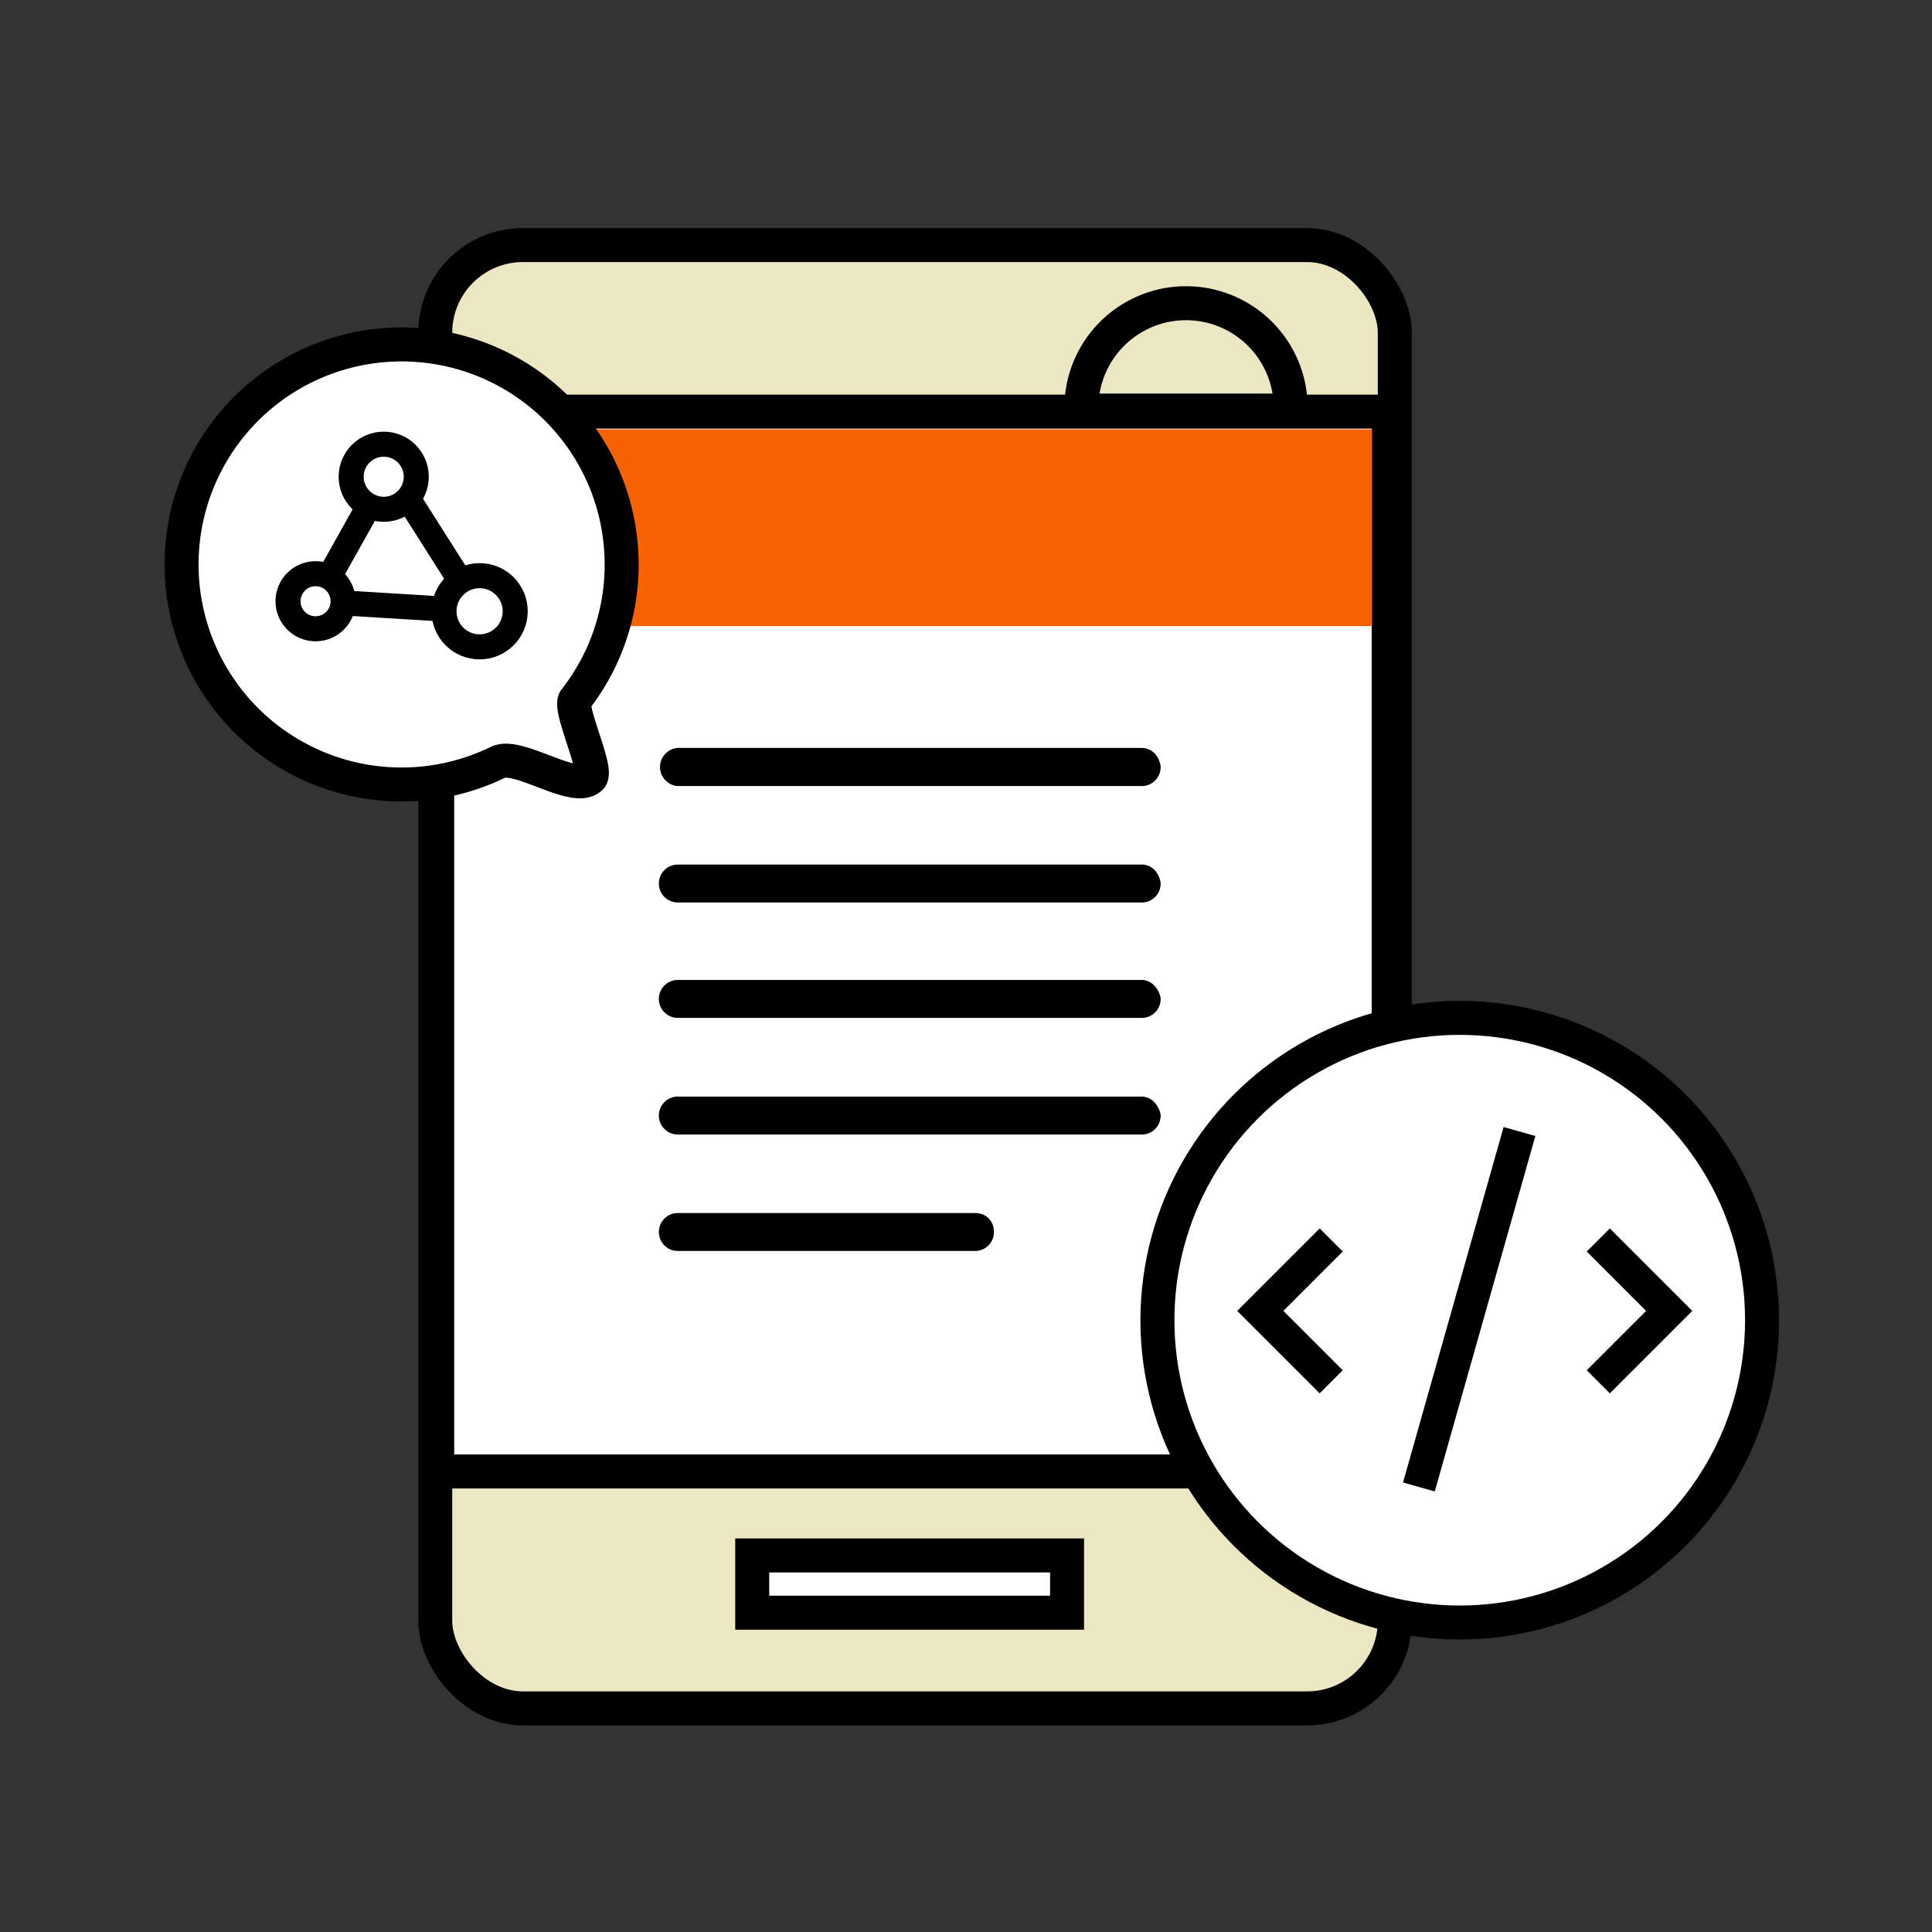 <svg xmlns="http://www.w3.org/2000/svg" viewBox="0 0 1080 1080"><rect x="0" y="0" width="1080" height="1080" fill="#333333" stroke="none"/><defs><style>.a{fill:#ede6c2;}.a,.b,.d,.e,.f{stroke:#000;stroke-miterlimit:10;}.a,.b{stroke-width:19px;}.b,.f{fill:#fff;}.c{fill:#f86200;}.d{stroke-width:10px;}.e{fill:none;}.e,.f{stroke-width:14px;}</style></defs><title>img-</title><rect class="a" x="243.3" y="137" width="536.4" height="818" rx="49" ry="49"/><rect class="b" x="244.4" y="230.1" width="531.9" height="592.46"/><rect class="b" x="420.5" y="869.5" width="176" height="32"/><path class="a" d="M721.5,229.5V228a58.5,58.5,0,0,0-117,0v1.5Z"/><rect class="c" x="257" y="240" width="510" height="110"/><circle class="b" cx="816" cy="738" r="169"/><path class="d" d="M638.2,488.3H378.9a5.6,5.6,0,1,0,0,11.2H638.2a5.5,5.5,0,0,0,5.6-5.6C643.1,490.4,641,488.3,638.2,488.3Z"/><path class="d" d="M638.2,423.1H378.9a5.7,5.7,0,0,0,0,11.3H638.2a5.5,5.5,0,0,0,5.6-5.7C643.1,425.2,641,423.1,638.2,423.1Z"/><path class="d" d="M638.2,552.8H378.9a5.6,5.6,0,1,0,0,11.2H638.2a5.5,5.5,0,0,0,5.6-5.6C643.1,555.6,641,552.8,638.2,552.8Z"/><path class="d" d="M638.2,618H378.9a5.6,5.6,0,1,0,0,11.2H638.2a5.5,5.5,0,0,0,5.6-5.6C643.1,620.8,641,618,638.2,618Z"/><path class="d" d="M545,683.1H378.9a5.6,5.6,0,0,0,0,11.2H545a5.5,5.5,0,0,0,5.6-5.6C550.6,685.2,548.5,683.1,545,683.1Z"/><polygon points="887 699.6 920.2 732.8 887 766 899.9 778.9 946 732.8 899.9 686.7 887 699.6"/><rect x="718.5" y="723.4" width="206.5" height="18.44" transform="translate(-107.4 1323.1) rotate(-74.2)"/><polygon points="737.7 686.7 691.6 732.8 737.7 778.9 750.6 766 717.4 732.8 750.6 699.6 737.7 686.7"/><path class="b" d="M347.5,315.5a122.2,122.2,0,0,1-26,75.6c-3.8,4.9,13.1,39.5,8.6,43.7-9,8.6-40.4-14.2-51.7-8.7a123,123,0,1,1,69.1-110.6Z"/><polygon class="e" points="176.4 336.1 217.7 262.3 268.1 341.7 176.4 336.1"/><circle class="f" cx="176.4" cy="336.1" r="15.4"/><circle class="f" cx="214.5" cy="266.5" r="18.2"/><circle class="f" cx="268.1" cy="341.7" r="19.9"/></svg>